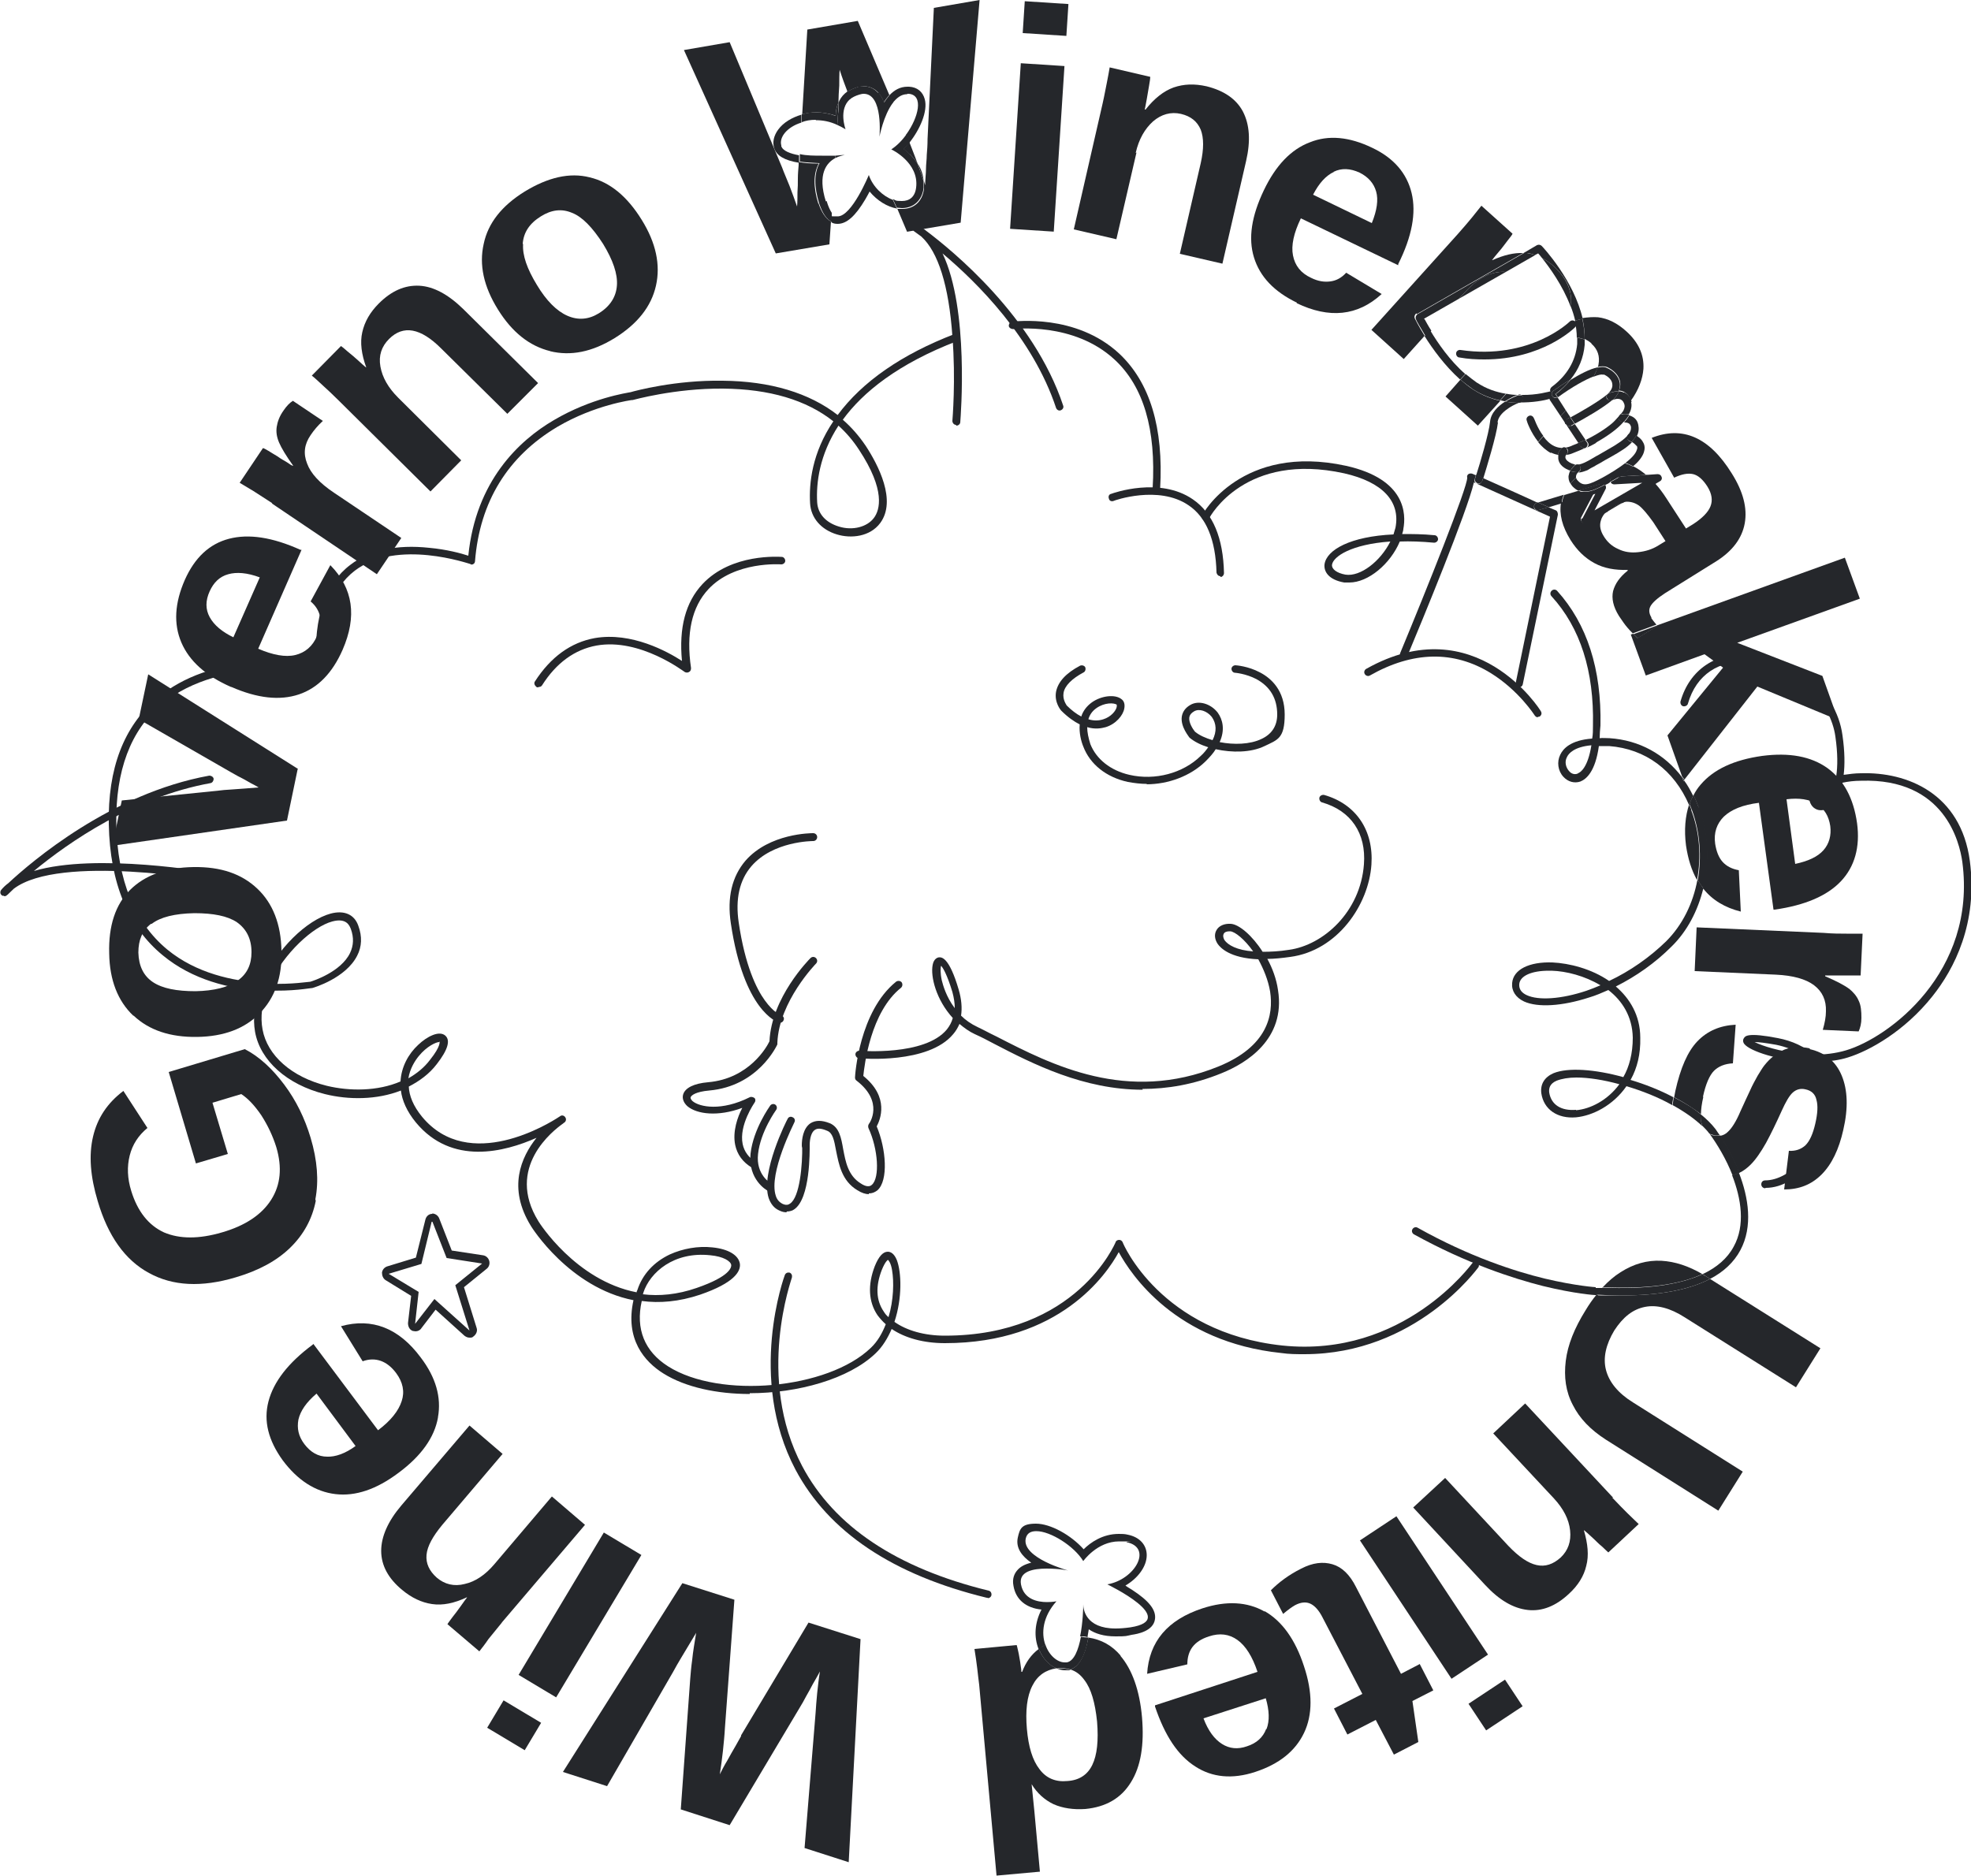 <?xml version="1.0" encoding="UTF-8"?>
<svg id="Layer_1" xmlns="http://www.w3.org/2000/svg" version="1.1" viewBox="0 0 500 476">
  <!-- Generator: Adobe Illustrator 29.0.0, SVG Export Plug-In . SVG Version: 2.1.0 Build 186)  -->
  <defs>
    <style>
      .st0 {
        fill: #25272b;
      }
    </style>
  </defs>
  <path class="st0" d="M109.7,310l3.6,9.2,9,1.4-6.8,5.5,3.6,11.5-8.9-8-4.9,6.3.9-8.1-7.6-4.6,8.3-2.5,2.6-10.7ZM109.7,308s0,0-.1,0c-.8,0-1.5.6-1.7,1.5l-2.4,9.6-7.2,2.2c-.7.2-1.3.8-1.4,1.6,0,.8.3,1.5.9,1.9l6.5,4-.8,6.9c0,.9.4,1.7,1.2,2,.2,0,.5.1.7.1.6,0,1.2-.3,1.5-.8l3.6-4.7,7.3,6.6c.4.3.8.5,1.3.5s.7,0,1-.3c.7-.5,1.1-1.4.8-2.2l-3.2-10.3,5.8-4.7c.6-.5.8-1.3.6-2-.2-.7-.8-1.3-1.6-1.4l-7.9-1.2-3.2-8.2c-.3-.7-1-1.2-1.8-1.2"/>
  <path class="st0" d="M291,198.9c-1.6,0-3.3-.2-4.9-.5-5.5-1.2-9.6-4.5-11.3-9-.5-1.2-1.1-3.4-.9-5.6-1.4-.7-3-1.8-4.7-3.5-.1-.1-1.8-2.1-1.3-4.8.5-2.5,2.5-4.7,6.1-6.6.5-.2,1.1,0,1.3.4.2.5,0,1.1-.4,1.3-3,1.6-4.8,3.4-5.1,5.2-.3,1.8.8,3.1.8,3.2,1.2,1.2,2.5,2.2,3.7,2.8.4-1.3,1.3-2.6,2.7-3.6,2.4-1.7,5.9-2.1,7.5-.8.7.5.9,1.4.7,2.4-.3,1.7-2.1,3.9-4.7,4.7-1.1.3-2.7.6-4.7,0,0,1.3.3,2.7.8,4.3,1.5,3.8,5.1,6.7,9.9,7.8,6.5,1.5,13.6-.4,18.1-4.8.8-.7,1.4-1.5,1.9-2.2-1.9-.6-3.5-1.4-4.7-2.4,0,0,0,0-.1-.1,0-.1-2.3-2.7-1.9-5.3.2-1.2.9-2.2,2.1-2.9,2.1-1.3,5.2-.4,7,1.9,1.3,1.8,1.9,4.4.5,7.5,3.6.7,7.7.6,10.6-.8,2.6-1.2,4-3.3,4-6.2,0-4.1-1.8-7.1-5.3-9-2.7-1.4-5.4-1.6-5.4-1.6-.5,0-.9-.5-.9-1,0-.5.5-.9,1-.9.1,0,3.2.2,6.2,1.8,2.9,1.5,6.3,4.6,6.3,10.7s-1.8,6.4-5.1,8c-3.5,1.7-8.3,1.7-12.4.8-.6,1-1.5,2-2.6,3.1-3.8,3.7-9.4,5.8-15,5.8M303.2,185.7c1.1.9,2.7,1.6,4.4,2.1,1.1-2.2,1-4.2-.2-5.9-1.2-1.5-3.2-2.2-4.5-1.4-.7.4-1.1.9-1.2,1.5-.2,1.3.9,3,1.4,3.6M276.1,182.5c1.3.4,2.6.4,3.8,0,1.9-.6,3.2-2.1,3.4-3.2,0-.3,0-.5,0-.5-.7-.5-3.1-.6-5.2.9-1,.7-1.7,1.7-2,2.8"/>
  <path class="st0" d="M190.2,353.7c-8.3,0-16.3-1.7-21.9-5.2-4.8-3-9.8-8.7-7.6-18.6-16.3-3.2-25.9-18.6-26-18.8-6-9.7-2.5-17.5,1.4-22.4-8.1,3.6-21.5,7.1-30.6-3.9-2.3-2.8-3.5-5.6-3.8-8.1-6.1,2.4-13.3,2.4-19.3.9-9.6-2.4-16.4-8.5-17.7-15.8-.6-3.4-.1-7,1.1-10.4-7.5-.6-16.9-2.7-24.5-9-8.8-7.2-13.4-18.4-13.7-33.2-.3-14.2,3.8-24.9,12.2-32,13.9-11.8,35.1-9.5,40.4-8.7-.6-11.9,2.3-20.4,8.7-25.2,4.8-3.7,11.7-5.2,20-4.3,4.4.4,8.1,1.4,9.9,2,1.9-18.9,12.8-29.2,21.7-34.4,9.5-5.6,18.5-6.9,19.5-7.1,1-.3,11.3-3.1,23.3-2.9,12.1.1,22,3.1,29.2,8.7,6.2-8.4,16.2-15.4,29.8-20.6.5-.2,1.1,0,1.2.6.2.5,0,1.1-.6,1.2-15.1,5.8-24,13-29.1,20,2.2,1.9,4.1,4.1,5.8,6.6,3.2,4.9,7.9,13.9,3.7,19.6-2.6,3.5-7.4,4-11,2.9-4-1.2-6.6-4.2-6.8-7.9-.3-5.1.5-12.8,5.9-20.8-6.8-5.4-16.2-8.2-28-8.3-12.3-.1-22.8,2.9-22.9,2.9,0,0-.1,0-.2,0,0,0-9.4,1.2-18.9,6.8-12.6,7.5-19.7,19-20.9,34.1,0,.3-.2.6-.4.7-.3.2-.6.2-.8,0-.2,0-18.5-6.5-29.3,1.7-6,4.6-8.7,12.9-7.9,24.8,0,.3,0,.6-.3.8-.2.2-.5.3-.8.2,0,0-6.3-1.2-14.4-.7-7.4.4-17.8,2.3-25.6,8.8-7.9,6.6-11.7,16.9-11.5,30.4.3,14.2,4.6,24.9,12.9,31.8,7.4,6.1,16.7,8,24.1,8.5,3.6-8.6,11.4-16,17.4-17.6,3.4-.9,6,.2,7,3.1,1,2.7.9,5.3-.3,7.6-2.9,5.7-11,8.1-11.4,8.2,0,0,0,0-.1,0-.4,0-5,.9-11.4.6-1.2,3.3-1.7,6.7-1.1,9.9,1.2,6.6,7.4,12.1,16.3,14.3,5.8,1.4,12.9,1.4,18.7-1.1.2-3.7,2-7,4.5-9.3,2.3-2.2,5.4-3.7,6.9-2.3,1.3,1.2.6,3.6-2.2,7.2-1.9,2.5-4.4,4.3-7.1,5.7.1,2.3,1.1,4.9,3.4,7.7,11.9,14.3,32.3,1.6,34.7,0,.2-.1.3-.2.3-.2.4-.3,1-.2,1.3.3.3.4.2,1-.2,1.3,0,0-.2.1-.4.3-2.4,1.7-14.7,11.1-6.2,24.8.1.2,9.4,15,24.9,18,0-.2.1-.4.2-.6,1.3-4,4.2-7.1,8.2-9,3.3-1.5,7.2-2.2,10.8-1.8,4.1.4,6.7,2,7,4.2.2,1.9-1.4,4.8-10.1,7.8-5.4,1.8-10.3,2.2-14.8,1.6-1.6,7.1.7,12.8,6.7,16.6,13.1,8.3,40.5,5.8,51.4-4.7,1.7-1.6,2.9-3.7,3.8-6-.8-.7-1.5-1.5-2.1-2.3-2.3-3.4-2.5-7.7-.7-12.4,1-2.5,2.1-3.7,3.3-3.7.7,0,1.6.4,2.3,2.1,1.2,3.1,1.4,9.7-.6,15.7,3.1,2.2,7.6,3.5,12.8,3.5h0c33.4,0,43.2-23.5,43.3-23.7.1-.4.5-.6.9-.6h0c.4,0,.7.2.9.6,0,.2,9.6,22.9,40.5,26.2,30.8,3.2,48-20.7,48.2-20.9.3-.4.9-.5,1.3-.2.4.3.5.9.2,1.3-.2.2-15.8,22-44.1,22-1.9,0-3.9,0-5.9-.3-26.8-2.8-38.1-19.9-41.2-25.6-3.1,5.7-15,23.1-44.1,23.1h0c-5.4,0-10.1-1.3-13.5-3.6-1,2.3-2.3,4.5-4.1,6.2-6.8,6.5-19.7,10.1-31.9,10.1M225.2,319.7s-.6.3-1.5,2.5c-1.6,4.1-1.5,7.7.5,10.6.3.5.7,1,1.2,1.4,1.3-4.3,1.4-9,.9-11.9-.3-1.9-.9-2.5-1-2.6M163.1,328.4c4.1.5,8.7.1,13.6-1.6,8.7-3,8.8-5.3,8.8-5.8-.1-1-2-2.2-5.3-2.5-9.2-1-15.3,4.3-17,9.5,0,.1,0,.2-.1.3M111.4,264.4c-.7,0-3.1,1-5.2,3.6-.9,1.1-2.2,3.1-2.6,5.6,2.1-1.2,4-2.7,5.5-4.7,2.8-3.5,2.4-4.6,2.4-4.6,0,0,0,0-.1,0M68.5,249.6c5.6.2,9.7-.5,10.2-.5.7-.2,7.8-2.5,10.1-7.3.9-1.9,1-3.9.2-6.1-.3-.7-1-2.9-4.7-1.9-4.9,1.3-12.2,8-15.9,15.8M212.7,108c-4.8,7.4-5.7,14.5-5.4,19.5.2,2.9,2.2,5.1,5.5,6.1,3.5,1.1,7.2.1,8.9-2.2,1.5-2,3-7-3.8-17.3-1.5-2.3-3.2-4.3-5.2-6.1"/>
  <path class="st0" d="M293.3,124.9s0,0,0,0c-.5,0-.9-.5-.9-1,.9-14.9-2.3-25.9-9.7-32.7-10.4-9.6-25.5-7.7-25.7-7.7-.5,0-1-.3-1.1-.8,0-.5.3-1,.8-1.1.7,0,16.2-2.1,27.2,8.1,7.8,7.3,11.3,18.8,10.4,34.3,0,.5-.5.9-1,.9"/>
  <path class="st0" d="M242.5,107.8s0,0,0,0c-.5,0-.9-.5-.9-1,0-.1.9-10.4,0-21.5-.9-12.8-3.6-21.4-7.9-25.3-1.1-.8-1.8-1.3-1.8-1.3-.4-.3-.6-.9-.3-1.3.3-.4.8-.6,1.3-.3.7.4,1.4.9,2.1,1.5,6.5,4.9,27.2,21.7,34.7,44.3.2.5-.1,1-.6,1.2-.5.2-1-.1-1.2-.6-5.9-17.8-20.1-31.9-28.8-39.2,6.8,14.2,4.6,41.4,4.5,42.8,0,.5-.5.9-1,.9"/>
  <path class="st0" d="M309.6,146.2c-.5,0-.9-.4-1-.9-.2-8.3-2.6-14.1-7.1-17.1-7.6-5.2-18.9-1.2-19-1.1-.5.2-1.1,0-1.2-.6-.2-.5,0-1.1.6-1.2.5-.2,12.3-4.4,20.7,1.4,5.1,3.5,7.7,9.8,7.9,18.7,0,.5-.4,1-.9,1h0Z"/>
  <path class="st0" d="M342.1,147.8c-.4,0-.7,0-1.1,0-4-.7-5.2-2.8-5-4.6.5-3.7,6.6-7.1,17.5-7.6.2-.6.3-1.1.5-1.7,1.3-6.7-3.3-11.6-13-13.8-25-5.5-34,10.8-34.3,11.5-.2.5-.8.6-1.3.4-.5-.2-.6-.8-.4-1.3,0-.2,10-18.3,36.5-12.5,15.2,3.4,15.2,12.3,14.5,16,0,.4-.2.9-.3,1.3,2.5,0,5.2,0,8.2.3.5,0,.9.5.9,1,0,.5-.5.9-1,.9-3.2-.3-6.1-.4-8.7-.3-2.4,5.7-8,10.4-12.8,10.4M352.7,137.4c-9.9.7-14.5,3.8-14.8,5.9-.1,1.1,1.2,2.1,3.4,2.5,3.8.6,8.9-3.4,11.4-8.4"/>
  <path class="st0" d="M197.8,259.4c0,0-.2,0-.3,0-.4-.1-8.8-2.9-12.1-25.1-1-6.6.3-11.9,3.7-15.9,6.1-7,16.7-7,17.2-7,.5,0,1,.4,1,1,0,.5-.4,1-1,1h0c-.2,0-10.2,0-15.7,6.4-3,3.5-4.1,8.3-3.2,14.3,1.6,10.9,4.5,16.8,6.6,19.7,2.3,3.2,4.1,3.8,4.2,3.8.5.2.8.7.6,1.2-.1.4-.5.7-.9.7"/>
  <path class="st0" d="M289.9,276.5c-15,0-27.8-6.5-37.8-11.7-1.7-.9-3.2-1.7-4.8-2.4-1.5-.7-2.7-1.6-3.9-2.6-.4.9-.9,1.8-1.6,2.6-6.3,7.6-23.2,6.2-23.9,6.1-.5,0-.9-.5-.9-1,0-.5.5-.9,1-.9.2,0,16.6,1.4,22.2-5.4.7-.9,1.2-1.8,1.5-2.9-4.2-4.6-5.7-10.5-5.1-13.5.3-1.6,1.3-1.9,1.7-1.9.6,0,2.5,0,4.9,8.2.7,2.4.9,4.6.6,6.6,1.1,1.1,2.5,2.1,4.2,2.9,1.5.7,3.1,1.6,4.8,2.4,14,7.2,33.1,17,56.3,7.6,12.5-5.1,14-13.1,13.1-19-.5-3-1.7-5.8-3-8.2-7.2-.3-9.6-2.9-10.3-3.9-.8-1.2-.9-2.5-.3-3.5.6-1.1,2-1.7,3.6-1.6,2.1.1,5.5,3,8.1,7.1,1.9,0,4.2-.1,6.7-.5,8.7-1.2,18.1-9.6,19-21.7.6-7.9-3.3-13.6-10.6-15.7-.5-.1-.8-.7-.7-1.2.1-.5.7-.8,1.2-.7,8.1,2.3,12.6,9,12,17.7-.7,10.2-8.6,21.8-20.6,23.4-2.2.3-4.1.5-5.8.5,1.3,2.4,2.3,5.1,2.7,7.9,2,12.5-8.1,18.6-14.3,21.1-7.1,2.9-13.8,4-20.1,4M238.7,245.1c-.1.5-.2,1.7.2,3.6.3,1.2,1.1,4.2,3.3,7.1,0-1.3-.2-2.6-.6-4.1-1.4-4.6-2.4-6.1-2.8-6.6M311.9,236.3c-.7,0-1.3.2-1.5.7-.2.4-.1.9.2,1.5.9,1.3,3.2,2.6,7.3,2.9-2.2-3.1-4.6-5-5.8-5.1,0,0-.2,0-.2,0"/>
  <path class="st0" d="M1,227.3c-.2,0-.5,0-.6-.2-.4-.3-.4-.9-.1-1.3.5-.6,1.1-1.2,1.8-1.7,5.9-5.5,26.1-22.8,51-27.3.5,0,1,.3,1.1.8,0,.5-.3,1-.8,1.1-19.4,3.5-36,15-44.8,22.3,15.8-4.7,44.4.3,45.9.6.5,0,.9.6.8,1.1,0,.5-.6.9-1.1.8-.4,0-39-6.9-50.7,2-1.1,1-1.6,1.6-1.7,1.6-.2.2-.4.3-.7.3"/>
  <path class="st0" d="M191.3,296.4c-.2,0-.3,0-.5-.1-2.4-1.4-3.8-3.4-4.3-5.8-.7-3.4.6-7.1,1.8-9.4-6.2,2.3-11.5,1.6-13.9-.4-1-.9-1.4-2-1.1-3,.5-1.7,2.8-2.8,6.3-3.1,10.5-.9,15-9.1,15.6-10.4.5-11.1,10-20.7,10.4-21.1.4-.4,1-.4,1.4,0,.4.4.4,1,0,1.4,0,0-9.4,9.6-9.8,20.1,0,.1,0,.2,0,.4-.2.4-4.9,10.6-17.3,11.7-3.4.3-4.5,1.2-4.7,1.7-.1.4.3.8.5,1,1.8,1.5,7.3,2.6,14.5-1,.4-.2.9,0,1.2.2.3.3.3.8,0,1.2,0,0-4,5.7-3,10.5.4,1.9,1.5,3.4,3.4,4.6.5.3.6.9.3,1.3-.2.3-.5.5-.8.5"/>
  <path class="st0" d="M195.2,302.2c-.2,0-.3,0-.5-.1-.2-.1-5-2.8-4.3-9.4.7-6.2,4.8-11.9,5-12.2.3-.4.9-.5,1.3-.2.4.3.5.9.2,1.3,0,0-4,5.5-4.6,11.2-.6,5.3,3.2,7.4,3.3,7.5.5.3.6.8.4,1.3-.2.3-.5.5-.8.5"/>
  <path class="st0" d="M199.6,307.6c-.6,0-1.2-.1-2-.5-1.3-.6-2.1-1.7-2.6-3.1-2.1-6.5,4.5-19.6,4.8-20.1.2-.5.8-.7,1.3-.4.5.2.7.8.4,1.3,0,.1-6.6,12.9-4.7,18.6.3,1,.9,1.6,1.6,2,1,.5,1.6.3,2,0,2.5-1.6,3.2-9.9,3.1-14.8,0-.5.4-1,.9-1,.5,0,1,.4,1,.9,0,1.4.2,13.7-4,16.4-.4.3-1.1.5-1.9.5"/>
  <path class="st0" d="M220.4,303c-.8,0-1.8-.3-2.9-1-4-2.4-4.7-6.6-5.4-10-.5-2.8-.9-4.6-2.3-5.1-1.4-.6-2.4-.7-3.1-.2-.8.5-1.3,2-1.3,3.9s-.4,1-1,1-1-.4-1-1c0-1.5.3-4.3,2.2-5.6,1.3-.8,2.9-.8,4.9,0,2.4,1,2.9,3.7,3.4,6.6.6,3.1,1.2,6.7,4.5,8.7,1.2.8,2.2.9,2.8.3,2-1.8,1.6-9-.9-14.4-.1-.3-.1-.7.1-1,.2-.2,3.9-5.6-3.1-11-.3-.2-.4-.5-.4-.8,0-.7,1.1-16.8,10.4-24.3.4-.3,1-.3,1.4.1.3.4.3,1-.1,1.4-7.8,6.2-9.3,19.7-9.6,22.4,6.7,5.4,4.3,11.1,3.4,12.8,2.4,5.7,3,13.7.2,16.2-.5.4-1.2.8-2.2.8"/>
  <path class="st0" d="M136.5,174.4c-.2,0-.4,0-.5-.2-.4-.3-.6-.9-.3-1.3,4-6.2,9.1-9.9,15.2-11,9.3-1.6,18.4,3.4,22.1,5.8-.8-8.4.9-14.9,5.2-19.5,7.4-7.9,19.6-6.9,20.1-6.9.5,0,.9.5.9,1,0,.5-.5.9-1,.9-.1,0-11.8-.9-18.5,6.3-4.2,4.5-5.7,11.2-4.4,20,0,.4-.1.8-.5,1-.3.2-.8.2-1.1,0-.1,0-11.3-8.7-22.4-6.7-5.5,1-10.2,4.4-13.8,10.1-.2.3-.5.4-.8.4"/>
  <path class="st0" d="M250.5,405.4c0,0-.2,0-.2,0-23.8-5.8-40.1-16.7-48.5-32.5-12.3-23.3-2.8-49.2-2.7-49.4.2-.5.7-.7,1.2-.6.5.2.7.7.6,1.2,0,.3-9.3,25.4,2.6,47.9,8.1,15.3,24,25.9,47.3,31.6.5.1.8.6.7,1.2-.1.4-.5.7-.9.7"/>
  <path class="st0" d="M265.2,417.4c-1.1-3-.7-7.2,2.8-11.1,0,0-1,.2-2.4.2-2.4,0-5.9-.7-6.6-4.5-.6-3.3,3.1-4,6.5-4s5.5.5,5.5.5c0,0-11.8-3.2-10.8-8.1.3-1.4,1.3-1.9,2.7-1.9,3.6,0,9.6,3.8,11.9,7.6,0,0,3.5-5,9.1-5s1.3,0,1.9.2c6.7,1.4,2.1,9.5-4.9,10.7,0,0,18.5,8.9,5.9,10.9-1.4.2-2.7.3-3.8.3-7.7,0-8.2-5-8.2-6.1,0,.9-.1,4.7-.8,8.1.7,0,1.3,0,1.9.2,0,0,0-.1,0-.2.1-.6.2-1.2.3-1.8,1.6,1.1,3.8,1.8,6.8,1.8s2.6-.1,4.1-.4c1.4-.2,5.5-.9,5.9-4,.3-2.3-1.5-4.6-5.8-7.4-.6-.4-1.2-.7-1.7-1.1,3.1-1.8,5.4-4.8,5.4-7.7,0-2.6-1.8-4.6-4.8-5.2-.8-.2-1.5-.2-2.3-.2-4.1,0-7.2,2.2-8.9,3.9-3.2-3.6-8.4-6.5-12.1-6.5s-4.1,1.3-4.6,3.5c-.6,2.7,1.1,4.8,3.4,6.4-1.6.4-2.8,1-3.6,2-.6.7-1.3,2-.9,3.9.6,3.5,3.2,5.6,7.1,6-1.7,3.3-2,6.9-.7,10.1.2-.1.3-.2.5-.4.4-.3.8-.5,1.2-.7"/>
  <path class="st0" d="M275,407.2c0-.1,0-.2,0-.2,0,0,0,0,0,.2"/>
  <path class="st0" d="M439.4,298.2c2.3,5.9,3.4,12.7.4,18.1-1.6,3-4.3,5.3-7.9,7,.3.2.6.3.8.5l1.1.7c3.5-1.8,6.1-4.3,7.7-7.3,3.2-6,2.1-13.3-.4-19.7-.5.3-1,.5-1.6.7,0,0-.1,0-.2,0"/>
  <path class="st0" d="M427.3,197.9l-.2.3-.4-1c-4.4-5.8-10.8-9.4-18.4-9.9-.9,0-1.8-.1-2.5,0,0-1,.1-2.1.2-3.2.3-14.3-3.4-25.8-11-34.2-.4-.4-1-.4-1.4,0-.4.4-.4,1,0,1.4,7.3,8,10.8,19,10.5,32.8,0,1.2,0,2.3-.2,3.3-5.5.4-7.4,2.6-8.1,4.1-.9,1.8-.6,4.1.8,5.6,1.2,1.3,2.8,1.7,4.3,1.2,1.5-.6,3.8-2.5,4.7-9,.8,0,1.7,0,2.6,0,9.2.7,16.5,6.1,20.3,15,.3-.8.6-1.6,1-2.4-.7-1.4-1.4-2.7-2.3-3.9M400.2,196.3c-1.1.4-1.9-.3-2.2-.7-.7-.8-1.2-2.2-.5-3.5.4-.9,1.8-2.6,6.2-3-.9,5.7-2.8,6.9-3.4,7.1"/>
  <path class="st0" d="M413.7,273.9c1.6-2.9,2.5-6.4,2.4-10.6,0-5.7-2.7-10-6.2-13,5.2-2.6,10-6,14.1-10.1,4-3.9,6.7-9.1,8.1-14.8-.5-.7-1-1.4-1.5-2.2-1.1,6-3.8,11.5-7.9,15.6-4.2,4.1-9.2,7.6-14.5,10.1-4.5-3.1-10.1-4.5-14.4-4.7-5.9-.2-9.9,1.8-10.2,5.2-.2,2,.9,3.7,3,4.7,3.5,1.6,9.7,1.2,16.5-1,1.7-.5,3.3-1.2,4.9-1.9,3.5,2.7,6.1,6.7,6.2,12.1,0,4-.9,7.4-2.4,10-7.2-2-14-2.5-17.7-1-2.3,1-3.4,2.8-3.1,5.1.6,4.1,4.1,6.5,8.8,6.1,4.2-.4,9.4-3,12.8-7.9,4,1.2,8.1,2.8,11.6,4.8,0-.7.2-1.3.3-2-3.4-1.8-7.2-3.3-10.9-4.4M402.4,251.4c-6.3,2.1-12.1,2.5-15.1,1.1-1.3-.6-2-1.5-1.9-2.8.2-2.1,3.1-3.4,7.5-3.4s.5,0,.7,0c3.7.1,8.4,1.3,12.4,3.7-1.2.5-2.4,1-3.6,1.4M399.8,281.6c-3.8.3-6.3-1.3-6.8-4.4-.1-.9,0-2.2,1.9-3,1.3-.5,3-.8,5-.8,3.1,0,6.9.6,10.9,1.7-3,4.1-7.4,6.3-11,6.6"/>
  <path class="st0" d="M404.8,326.6s-5-.3-13-2.2c-7.4-1.8-19-5.5-32.2-12.9-.5-.3-1.1,0-1.3.4-.3.5,0,1.1.4,1.3,13.4,7.4,25.2,11.2,32.7,13.1,8.2,2,13.1,2.3,13.3,2.3,0,0,.2,0,.3,0,.5-.6,1.1-1.3,1.6-1.8-.6,0-1.2,0-1.8,0"/>
  <path class="st0" d="M436.3,288.1c-.4-.6-.8-1.1-1.1-1.6-1-1.3-2.3-2.6-3.8-3.8,0,1,0,1.8.3,2.5,0,.1,0,.3.1.4.7.7,1.3,1.3,1.8,2,0,0,0,0,0,0,.3.2.7.3,1.1.4.5.1,1,.1,1.5,0"/>
  <path class="st0" d="M268.3,423.3c0,0-.2,0-.3,0,.7.3,1.4.5,2.2.5s.5,0,.8,0c.2,0,.4,0,.6-.1-1-.3-2-.4-3.2-.3"/>
  <path class="st0" d="M212,29.4c0-1.1.2-2.3.7-3.4,0,0,0,0,0,0,0-1.3.1-2.8.2-4.3,0-1.5,0-2.9.1-4,.6,1.9,1.3,3.8,2,5.6.7-.5,1.6-.9,2.6-1.2.5-.1,1.1-.2,1.6-.2,1.4,0,2.7.6,3.6,1.6.6.7,1.1,1.5,1.4,2.5.4-.7.9-1.3,1.4-1.9l-8-18.8-12.8,2.2-1.3,21.5c1.1-.3,2.3-.5,3.6-.5s3.4.3,5,.9"/>
  <path class="st0" d="M236.9,2l-1.6,33.3c0,1.5-.1,2.9-.2,4,0,1.2-.2,2.4-.2,3.6,0,1.2-.2,2.5-.2,4.1-.1-.4-.2-.7-.3-1,0,.6,0,1.3,0,1.9-.4,3.2-2.5,5.1-5.5,5.1s-.9,0-1.3-.1l2.5,5.9,13.6-2.3L248.5,0l-11.6,2Z"/>
  <path class="st0" d="M230.8,39.1c.8.8,1.5,1.6,2,2.5-.1-.4-.3-.7-.4-1.1-.7-1.9-1.3-3.3-1.7-4.4-.5.6-1,1.1-1.5,1.7.5.4,1,.8,1.5,1.3"/>
  <path class="st0" d="M207.6,51.7c-1.3-4.2-1.3-7.6.1-10.2-2,0-3.6-.1-5.1-.4v.8c-.1,1.1-.2,2.3-.2,3.4,0,1.2,0,2.3-.1,3.5,0,1.2,0,2.4-.1,3.6-.6-1.7-1.2-3.4-1.9-5.2-.7-1.8-1.4-3.3-1.9-4.7l-13.3-31.8-11.6,2,23.3,51.6,13.6-2.3.4-5.8c-1.3-.7-2.4-2.3-3.2-4.7"/>
  <rect class="st0" x="260.9" y="-.8" width="8.1" height="11.1" transform="translate(243.4 268.8) rotate(-86.3)"/>
  <rect class="st0" x="241.8" y="31.8" width="42.1" height="11.1" transform="translate(208.9 297.3) rotate(-86.3)"/>
  <path class="st0" d="M288.1,38.8c.8-3.5,2.3-6.1,4.4-8,2.1-1.8,4.5-2.5,7.1-1.9,2.5.6,4.1,1.9,5,4,.8,2.1.8,4.9,0,8.5l-5.3,23,10.8,2.5,6-26c1.2-5.2.9-9.3-.8-12.6-1.7-3.2-4.8-5.3-9.2-6.4-3.1-.7-5.8-.6-8.4.3-2.5.9-4.9,2.8-7.1,5.6h-.2c.1-.6.3-1.4.5-2.6.2-1.2.4-2.4.6-3.5.2-1.1.3-1.9.3-2.2l-10.3-2.4c-.2,1.1-.4,2.4-.7,3.8-.3,1.4-.6,3.2-1.1,5.4l-7.3,31.9,10.8,2.5,5.1-22Z"/>
  <path class="st0" d="M328.9,76.9c8.3,4,15.5,3.3,21.6-2.3l-9-5.4c-1.2,1.3-2.5,2-4,2.2-1.5.2-3.1,0-4.9-.9-2.6-1.2-4.1-3.1-4.6-5.7-.5-2.5.2-5.7,2-9.4l24.7,11.9v-.3c3.5-7,4.6-13,3.4-18-1.2-5-4.5-8.9-10-11.5-5.8-2.8-11.1-3.3-15.8-1.4-4.8,1.8-8.7,5.9-11.7,12.2-3.1,6.5-4,12.1-2.5,17,1.5,4.9,5.1,8.7,10.9,11.5M338.3,43.6c2-1,4.2-.9,6.6.2,2.2,1.1,3.6,2.7,4.2,4.8s.2,4.8-1.1,8l-14.9-7.2c1.5-2.9,3.2-4.8,5.3-5.8"/>
  <path class="st0" d="M403.7,87.2c1.6,1.4,2.2,3.2,1.8,5.3,0,.2-.1.4-.2.6.9-.2,1.7-.2,2.3,0,1.8.8,3.1,2.2,3.4,3.8.1.8,0,1.5-.3,2.2.4,0,.8.1,1.2.3.6.3,1.4.9,1.8,2.3,2-2.8,3-5.5,3.2-8.1.2-3.5-1.2-6.7-4.3-9.5-2.3-2.1-4.7-3.3-7.2-3.6-1.2-.1-2.6,0-4,.2.4,1.7.6,3.5.6,5.3.6.3,1.1.6,1.7,1.1"/>
  <path class="st0" d="M359.4,79.7l27-15.5c-2.3-.1-4.9.5-7.8,1.8h-.1c.4-.5.9-1.2,1.7-2.1.8-.9,1.5-1.9,2.2-2.8.7-.9,1.2-1.5,1.3-1.8l-7.9-7.1c-.7.9-1.5,1.9-2.4,3-.9,1.1-2.1,2.5-3.6,4.2l-21.9,24.3,8.2,7.4,5.3-5.9c-1.5-2.4-2.4-4.2-2.5-4.4-.2-.5,0-1,.4-1.3"/>
  <path class="st0" d="M370.5,96.3l-3.8,4.3,8.2,7.4,5.7-6.3c-2.3-.5-4.6-1.4-6.8-2.8-1.1-.7-2.2-1.6-3.2-2.5"/>
  <path class="st0" d="M419,156.8c-.7-1.1-.8-2.1-.3-3,.5-.9,1.7-2,3.7-3.3l13-8.1c4.1-2.6,6.5-5.8,7.2-9.6.7-3.9-.4-8.1-3.3-12.7-5.7-9.2-12.5-12.1-20.3-9l5.7,10.1c1.9-.9,3.5-1.2,4.8-.9,1.3.3,2.5,1.4,3.6,3.1,1.2,1.9,1.4,3.6.8,5.1-.6,1.5-2.1,3-4.4,4.5l-1.8,1.1-5-7.7c-.9-1.4-1.8-2.6-2.8-3.7l-8.4,4.8c.4-.1.8-.2,1.2-.2,1.1,0,2.1.3,3.1,1,.9.7,2.1,2.1,3.6,4.2l3.1,4.8-1.8,1.1c-1.6,1-3.3,1.5-5.1,1.7-1.8.2-3.5,0-5.1-.8-1.6-.7-2.8-1.8-3.7-3.3-.8-1.3-1.1-2.6-.7-3.9.2-.8.7-1.6,1.5-2.4l-5.1,2.9c-.1,0-.3.1-.5.1-.2,0-.5,0-.7-.3-.3-.3-.4-.8-.2-1.1l3.3-6.3-8.4,2.5c-.5,3,.3,6.1,2.4,9.5,1.7,2.7,3.7,4.6,6.1,5.9,2.4,1.3,5.2,1.8,8.4,1.7v.2c-2,1.6-3.2,3.3-3.7,5.2-.4,1.8,0,3.9,1.5,6.3.8,1.2,1.5,2.2,2.1,2.9.4.5.9,1,1.4,1.5l6-2.2c-.5-.6-1-1.2-1.4-1.8"/>
  <path class="st0" d="M417.6,120.5c-1.1-.9-2.1-1.6-3.3-2.2-1.1,1-2.3,1.8-3.5,2.6l6.8-.4Z"/>
  <path class="st0" d="M445.8,174.2l20.5,8.5-4-11.2-21.6-8.4,31.1-11.2-3.8-10.4-47.7,17.2s0,0,.1.1l-5,3.1c-.4-.4-.7-.7-1.1-1.1l-.6.2,3.8,10.4,14.9-5.4,4.7,3.4-14.1,17.2,3.7,10.4c.2.2.4.5.6.8l18.5-23.6Z"/>
  <path class="st0" d="M427.3,197.9c-.2-.3-.4-.5-.6-.8l.4,1,.2-.3Z"/>
  <path class="st0" d="M415.5,161.9l5-3.1s0,0-.1-.1l-6,2.2c.3.3.7.7,1.1,1.1"/>
  <path class="st0" d="M432.1,225.5c2.3,2.9,5.5,4.8,9.5,5.8l-.5-10.5c-1.7-.3-3.1-1-4.1-2.1-1-1.1-1.6-2.7-1.9-4.6-.4-2.8.4-5.1,2.2-6.9,1.9-1.8,4.8-3,8.9-3.5l3.7,27.1h.3c7.7-1.1,13.3-3.5,16.8-7.2,3.5-3.7,4.9-8.7,4.1-14.7-.9-6.4-3.4-11-7.5-14-4.2-3-9.7-4-16.6-3.1-7.1,1-12.3,3.4-15.6,7.3-.7.8-1.3,1.7-1.8,2.7.5,1,.9,2,1.3,3.1,2.5,6.7,2.7,14,1.1,20.6M460.8,204c2,1.2,3.1,3,3.5,5.6.3,2.4-.3,4.5-1.7,6.1-1.5,1.7-3.9,2.8-7.2,3.5l-2.2-16.4c3.2-.4,5.8,0,7.7,1.2"/>
  <path class="st0" d="M429.1,205.5c-.2-.5-.4-.9-.6-1.4-1,3-1.3,6.5-.8,10.4.5,3.4,1.4,6.3,2.8,8.8,1.1-5.8.7-12.1-1.5-17.8"/>
  <path class="st0" d="M430.9,204.8c-.4-1.1-.8-2.1-1.3-3.1-.4.8-.8,1.5-1,2.4.2.4.4.9.6,1.4,2.1,5.7,2.5,12,1.5,17.8.4.8.9,1.5,1.5,2.2,1.6-6.7,1.3-14-1.1-20.6"/>
  <path class="st0" d="M469.1,250.9c-1.2-.9-3.3-2-6.1-3.2v-.2c.4,0,1,0,1.9,0,.9,0,1.8,0,2.8,0,1,0,1.9,0,2.7,0,.8,0,1.3,0,1.6,0l.5-10.6c-1.2,0-2.6,0-4.1,0-1.5,0-3.5,0-5.8-.2l-32.2-1.4-.5,11.1,20.6.9c4.3.2,7.6,1.1,9.7,2.7,2.1,1.6,3.1,3.8,3,6.6,0,1.4-.3,3-.8,4.7l9.1.4c.4-.9.7-2,.7-3.4,0-1.7-.1-3.2-.7-4.4-.5-1.2-1.4-2.2-2.5-3.1"/>
  <path class="st0" d="M459.1,266c-2.4-.5-4.5-.4-6.4.3-1.9.8-3.6,2.1-5.1,4-.5.6-1,1.5-1.7,2.6-.6,1.1-1.3,2.3-2,3.9-.7,1.5-1.5,3.2-2.4,5.2-1.1,2.6-2.2,4.3-3.2,5.2-.6.6-1.3.9-2,1,1.7,2.6,3.5,5.8,4.9,9.4,1.1-.5,2.1-1.3,2.9-2.1,1.3-1.3,2.6-3.2,3.9-5.5,1.3-2.4,2.6-5.1,4-8.2,1-2.2,1.9-3.8,2.8-4.6.9-.8,2-1.1,3.2-.8,1.5.3,2.5,1.2,2.8,2.7.4,1.4.3,3.4-.3,6-.6,2.6-1.4,4.4-2.5,5.5-1.1,1-2.5,1.5-4.2,1.4l-1.2,9.8c3.8,0,6.9-1.2,9.5-3.8,2.6-2.6,4.4-6.4,5.5-11.3,1.3-5.6,1.1-10.2-.4-13.8-1.5-3.6-4.2-5.8-8.1-6.7"/>
  <path class="st0" d="M432,278.3c.7-3.3,1.7-5.5,2.8-6.6,1.1-1.1,2.7-1.8,4.8-1.9l.7-9.8c-4,.2-7.2,1.6-9.7,4.2-2.5,2.6-4.3,6.8-5.6,12.6-.1.6-.2,1.1-.3,1.6,2.5,1.3,4.8,2.8,6.8,4.3,0-1.2.2-2.7.6-4.4"/>
  <path class="st0" d="M434.8,288.1c-.4,0-.8-.2-1.1-.4,1.9,2.6,4.2,6.4,5.8,10.5,0,0,.1,0,.2,0,.5-.2,1.1-.4,1.6-.7-1.4-3.6-3.2-6.8-4.9-9.4-.5,0-1,0-1.5,0"/>
  <path class="st0" d="M431.4,282.7c-1.9-1.6-4.3-3-6.8-4.3-.1.7-.2,1.3-.3,2,2.9,1.6,5.5,3.4,7.5,5.3,0-.1-.1-.3-.1-.4-.2-.7-.3-1.5-.3-2.5"/>
  <path class="st0" d="M431.9,323.3c-3.6-2.1-7-3.2-10.4-3.4-3.7-.2-7.1.8-10.4,2.9-1.6,1-3.1,2.3-4.5,3.8,11,.5,19.5-.6,25.4-3.4"/>
  <path class="st0" d="M405,328.5c-1,1.2-1.9,2.5-2.8,4-2.8,4.5-4.5,8.7-5,12.8-.5,4.1,0,7.8,1.8,11.2,1.7,3.4,4.5,6.3,8.4,8.8l28.5,18,6.2-9.9-27.9-17.6c-3.7-2.3-6-5.1-6.8-8.2-.8-3.1,0-6.5,2.1-10,2.2-3.4,4.7-5.4,7.8-6,3-.6,6.4.3,10,2.6l28.3,17.8,6.2-9.9-28-17.6c-5.4,2.8-12.8,4.2-22.5,4.2s-4.2,0-6.4-.2"/>
  <path class="st0" d="M431.9,323.3c-5.9,2.7-14.3,3.9-25.4,3.4-.5.6-1.1,1.2-1.6,1.8,2.2.1,4.4.2,6.4.2,9.6,0,17.1-1.4,22.5-4.2l-1.1-.7c-.3-.2-.6-.3-.8-.5"/>
  <path class="st0" d="M409.2,380l-22.3-23.9-8.1,7.6,15.4,16.5c2.4,2.6,3.8,5.3,4.1,8.1.3,2.8-.5,5.1-2.4,6.9-1.9,1.7-3.9,2.4-6.1,1.9-2.2-.5-4.5-2.1-7.1-4.8l-16.1-17.3-8.1,7.5,18.2,19.6c3.6,3.9,7.2,6,10.9,6.4,3.6.4,7.1-1,10.4-4.1,2.3-2.1,3.8-4.5,4.4-7.1.7-2.6.4-5.6-.6-9h.1c.4.3,1,.9,1.9,1.7.9.8,1.7,1.7,2.6,2.4.8.8,1.4,1.3,1.6,1.5l7.7-7.2c-.8-.8-1.8-1.7-2.8-2.7-1-1-2.3-2.3-3.9-4"/>
  <rect class="st0" x="373.9" y="428.2" width="11.1" height="8.1" transform="translate(-175.6 281.6) rotate(-33.5)"/>
  <rect class="st0" x="355.8" y="383.9" width="11.1" height="42.1" transform="translate(-163.6 267.1) rotate(-33.5)"/>
  <path class="st0" d="M360.2,422.2l-4.8,2.5-11.4-22c-1.6-3.2-3.6-5.1-6-5.8-2.4-.7-5-.4-7.9,1.1-3.2,1.6-5.7,3.5-7.7,5.5l3.1,6c1.3-1.1,2.3-1.8,3-2.2,1.5-.8,2.8-.9,3.9-.4,1.1.5,2.2,1.7,3.1,3.5l10.1,19.4-7.2,3.7,3.4,6.6,7.2-3.7,4.6,8.8,6.2-3.2-1.5-10.4,5.3-2.7-3.4-6.6Z"/>
  <path class="st0" d="M320.8,408.9c-4.4-2.5-9.7-2.8-15.8-.8-8.8,2.9-13.5,8.4-14,16.6l10.2-2.4c0-1.7.4-3.2,1.3-4.4.9-1.2,2.3-2.1,4.2-2.7,2.7-.9,5.1-.6,7.2.9,2.1,1.5,3.8,4.2,5.1,8.1l-26,8.5v.3c2.5,7.4,5.8,12.4,10.2,15.2,4.3,2.8,9.4,3.3,15.2,1.4,6.1-2,10.2-5.3,12.4-9.9,2.2-4.6,2.2-10.3,0-16.9-2.2-6.8-5.6-11.5-10-14M321.2,438.7c-.8,2.1-2.4,3.6-4.9,4.4-2.3.8-4.4.6-6.3-.6-1.9-1.2-3.5-3.3-4.7-6.5l15.8-5.1c.9,3.1,1,5.7.2,7.8"/>
  <path class="st0" d="M284.3,420.1c-2.2-2.6-4.9-4.1-8.2-4.6-.9,4.7-2.4,7.4-4.6,8.1,1.4.4,2.6,1.3,3.6,2.7,1.7,2.2,2.7,5.7,3.2,10.5.4,4.9,0,8.5-1.2,11-1.2,2.5-3.3,3.9-6.3,4.1-3,.3-5.4-.7-7.1-3-1.8-2.3-2.8-5.7-3.2-10.2-.4-4.6,0-8.3,1.4-11,1.3-2.6,3.4-4,6.1-4.4-1.7-.7-3.3-2.3-4.3-4.5,0-.1-.1-.3-.2-.4-1.9,1.4-3.3,3.4-4.2,5.8h-.2c0-.7-.2-1.5-.3-2.5-.2-1-.3-1.9-.5-2.7-.2-.8-.3-1.4-.4-1.6l-10.7,1c.3,1.7.5,3.4.7,4.9.2,1.5.3,2.9.5,4.2l4.4,48.4,11-1-1.4-15.3-.7-6.9h0c1.4,2.3,3.3,4,5.6,5.1,2.3,1,5,1.4,8,1.2,5.2-.5,9.1-2.7,11.6-6.8,2.5-4,3.4-9.5,2.8-16.5-.6-6.8-2.5-12.1-5.5-15.6"/>
  <path class="st0" d="M268,423.3c0,0,.2,0,.3,0,1.2-.1,2.2,0,3.2.3,2.2-.7,3.8-3.3,4.6-8.1-.6,0-1.3-.1-1.9-.2-.6,3.2-1.7,6.2-3.6,6.5-.2,0-.3,0-.5,0-1.9,0-4-1.8-4.9-4.5-.4.2-.8.5-1.2.7-.2.1-.3.2-.5.4,0,.1.1.3.2.4,1,2.2,2.5,3.8,4.3,4.5"/>
  <path class="st0" d="M188,440.5c-.3.5-.8,1.4-1.4,2.5-.7,1.2-1.4,2.4-2.1,3.7-.8,1.3-1.4,2.5-1.9,3.5.3-2,.6-4.1.8-6,.2-2,.4-3.9.5-5.8l2.4-32.5-13.2-4.2-30.3,47.9,11.2,3.6,16.7-28.9c.7-1.3,1.4-2.5,2-3.5.6-1,1.2-2,1.8-3,.6-1,1.3-2.2,2.1-3.5-.4,2.5-.8,4.7-1,6.8-.3,2.1-.4,3.7-.5,4.8l-2.4,33.2,12.4,4,17.7-29.7c.6-1,1.2-2,1.7-3,.6-1,1.1-2,1.7-3.1.6-1,1.2-2.1,1.8-3.2-.3,1.8-.5,3.6-.7,5.5-.2,1.9-.3,3.6-.4,5l-2.8,34.3,11.2,3.6,3-56.6-13.2-4.2-17.1,28.6Z"/>
  <rect class="st0" x="126.3" y="432.4" width="8.1" height="11.1" transform="translate(-312.3 324.7) rotate(-59.1)"/>
  <rect class="st0" x="126.1" y="404.4" width="42.1" height="11.1" transform="translate(-280.2 325.5) rotate(-59.1)"/>
  <path class="st0" d="M127.2,411.8l21.2-24.9-8.4-7.2-14.6,17.2c-2.3,2.7-4.8,4.4-7.5,5-2.7.7-5.1.1-7.1-1.6-1.9-1.7-2.8-3.6-2.6-5.8.2-2.2,1.6-4.7,4-7.6l15.3-18-8.4-7.2-17.3,20.3c-3.4,4-5.1,7.9-5.1,11.5,0,3.7,1.8,7,5.3,9.9,2.4,2,4.9,3.2,7.6,3.6,2.7.4,5.6-.2,8.8-1.7h.1c-.4.5-.9,1.2-1.6,2.2-.7,1-1.4,1.9-2.1,2.8-.7.9-1.1,1.5-1.3,1.8l8.1,6.9c.7-.9,1.5-1.9,2.3-3.1.9-1.1,2.1-2.6,3.5-4.3"/>
  <path class="st0" d="M111.1,359.6c.9-5-.5-10.1-4.4-15.2-5.5-7.4-12.3-10.1-20.2-7.9l5.5,8.9c1.6-.6,3.2-.6,4.6-.1,1.4.5,2.7,1.5,3.9,3.1,1.7,2.3,2.2,4.7,1.4,7.1-.8,2.5-2.8,5-6,7.4l-16.4-21.9-.2.2c-6.2,4.6-9.9,9.4-11.2,14.4-1.3,5,0,9.9,3.6,14.9,3.8,5.1,8.3,8,13.4,8.6,5.1.6,10.4-1.2,16-5.4,5.8-4.3,9.1-9,10-14M83,369.6c-2.3,0-4.2-1.1-5.8-3.2-1.5-2-1.9-4-1.5-6.2.5-2.2,2-4.4,4.6-6.6l9.9,13.3c-2.6,1.9-5.1,2.8-7.3,2.7"/>
  <path class="st0" d="M80,304.3c.9-4.7.5-9.9-1.2-15.6-1.5-5-3.7-9.5-6.7-13.5-3-4-6.3-7.1-10-9l-19.3,5.8,6.9,23.2,8.1-2.4-3.9-13,7.3-2.2c1.7,1.1,3.4,2.9,5.1,5.4,1.6,2.5,2.9,5.2,3.8,8.1,1.5,5.1,1.1,9.5-1.3,13.3-2.4,3.8-6.6,6.6-12.5,8.3-5.8,1.7-10.7,1.7-14.7,0-3.9-1.8-6.7-5.3-8.3-10.5-1-3.2-1.1-6.2-.4-9,.7-2.8,2.2-5.1,4.5-7l-6.1-9.4c-4.1,3.1-6.6,6.9-7.7,11.6-1.1,4.7-.7,10.1,1.2,16.4,2.6,8.8,6.9,14.9,13,18.2,6,3.3,13.3,3.7,22,1.1,5.8-1.7,10.4-4.2,13.8-7.5,3.4-3.3,5.6-7.3,6.5-11.9"/>
  <path class="st0" d="M33.9,257.7c3.9,3.7,9.3,5.5,16.1,5.4,6.8-.1,12.1-2.1,15.9-6,3.8-3.9,5.7-9.1,5.5-15.8-.1-6.8-2.2-12.1-6.1-15.8-4-3.8-9.3-5.6-16.2-5.5-7,.1-12.4,2.1-16.1,5.8-3.7,3.7-5.5,9.1-5.3,16.1.1,6.8,2.2,12.1,6.1,15.8M38.5,234.4c2.2-1.7,5.8-2.6,10.8-2.7,4.8,0,8.4.7,10.8,2.3,2.4,1.7,3.7,4.2,3.7,7.6,0,3.1-1.1,5.5-3.5,7.2-2.4,1.7-6,2.6-10.7,2.7-4.8,0-8.4-.7-10.8-2.3-2.4-1.6-3.6-4.1-3.7-7.5,0-3.2,1-5.6,3.2-7.3"/>
  <path class="st0" d="M75.6,195.1l-38-24-2.4,11.4,22.1,12.7c.8.5,1.8,1,3,1.7,1.2.6,2.3,1.2,3.3,1.8,1,.5,1.7.9,2,1.1-2.7.2-4.9.4-6.6.5-1.7.1-2.9.2-3.5.3l-24.6,2.5-2.4,11.5,44.3-6.4,2.7-13Z"/>
  <path class="st0" d="M58.7,174.3c6.6,2.9,12.3,3.5,17.1,1.9,4.8-1.6,8.5-5.4,11.1-11.3,3.7-8.5,2.7-15.6-3.1-21.5l-5,9.2c1.3,1.1,2.1,2.4,2.4,3.9.3,1.5,0,3.1-.8,4.9-1.1,2.6-3,4.2-5.5,4.8-2.5.6-5.7,0-9.4-1.6l11-25.1h-.3c-7.1-3.2-13.1-4.1-18.1-2.8-5,1.3-8.7,4.8-11.2,10.4-2.6,5.9-2.9,11.2-.9,15.9,2,4.7,6.2,8.5,12.6,11.3M53.2,150c1-2.2,2.5-3.7,4.7-4.3,2.1-.6,4.8-.4,8,.8l-6.7,15.2c-2.9-1.4-4.9-3.1-6-5.1-1.1-2-1.1-4.2,0-6.6"/>
  <path class="st0" d="M68.9,127.7l26.7,18,6.2-9.2-17.1-11.5c-3.6-2.4-5.9-4.9-6.8-7.4-1-2.5-.7-4.9.9-7.2.8-1.2,1.8-2.4,3.1-3.6l-7.6-5.1c-.8.5-1.6,1.3-2.4,2.5-1,1.4-1.5,2.8-1.7,4.1-.2,1.3,0,2.6.6,4,.6,1.4,1.8,3.4,3.6,5.9h0c-.3,0-.9-.4-1.6-.9-.8-.5-1.6-.9-2.4-1.5-.9-.5-1.6-1-2.3-1.4-.7-.4-1.2-.7-1.4-.7l-5.9,8.8c1,.6,2.2,1.3,3.5,2.1,1.3.8,2.9,1.9,4.8,3.1"/>
  <path class="st0" d="M86,101.7l23.2,23,7.8-7.9-16-15.9c-2.5-2.5-4-5.1-4.5-7.9-.5-2.8.3-5.1,2.2-7,1.8-1.8,3.8-2.5,6-2.1,2.2.4,4.6,1.9,7.2,4.5l16.8,16.6,7.8-7.8-19-18.8c-3.8-3.7-7.5-5.7-11.1-5.9-3.7-.2-7.1,1.3-10.3,4.5-2.2,2.2-3.6,4.6-4.2,7.3-.6,2.6-.2,5.6,1,8.9h-.1c-.4-.3-1-.9-1.9-1.7-.9-.8-1.8-1.6-2.7-2.3-.9-.8-1.4-1.2-1.7-1.4l-7.4,7.5c.9.7,1.8,1.6,2.9,2.6,1.1,1,2.4,2.2,4,3.8"/>
  <path class="st0" d="M139.5,89.1c5.3,1.3,10.7.2,16.4-3.3,5.8-3.6,9.3-8,10.5-13.3,1.2-5.3,0-10.9-3.6-16.7-3.7-6-8.1-9.6-13.2-10.8-5.1-1.3-10.6,0-16.5,3.6-5.8,3.6-9.3,8-10.4,13.3-1.2,5.3,0,10.8,3.6,16.6,3.6,5.8,8,9.3,13.3,10.6M132.6,61.9c.2-2.9,1.7-5.2,4.6-7,2.7-1.7,5.3-2,7.9-.9,2.6,1,5.2,3.7,7.9,7.9,2.5,4.1,3.7,7.6,3.5,10.5-.2,2.9-1.7,5.3-4.6,7.1-2.6,1.6-5.3,1.8-8,.6-2.7-1.2-5.3-3.8-7.7-7.8-2.5-4.1-3.7-7.5-3.5-10.4"/>
  <path class="st0" d="M232.8,41.5c.5,1.4,1,2.9,1.5,4.4-.1-1.5-.6-3-1.5-4.4"/>
  <path class="st0" d="M220.4,44.4s-4.3,10.5-7.9,10.5-1.1-.2-1.6-.8v2.3c.4.3,1,.4,1.6.4,2.3,0,4.5-2,7-6.2.4-.7.8-1.4,1.1-2,1.9,2.3,4.5,3.9,6.9,4.3l-1-2.2c-2.5-.9-5.1-3.3-6.1-6.3"/>
  <path class="st0" d="M198.2,36.9c-.6-2.1,1.5-4.7,5.1-5.8v-2c-2.4.7-4.6,2-5.9,3.8-1.1,1.5-1.5,3.2-1,4.7.6,1.9,2.6,3.1,6.3,3.7v-1.9c-2.2-.4-4.1-1.1-4.5-2.3"/>
  <path class="st0" d="M215.7,25.1c-.2-.6-.5-1.1-.7-1.7,0,0,0-.1,0-.2-.9.6-1.6,1.4-2.1,2.4,0,.1-.1.3-.2.4,0,1.3,0,2.3-.1,2.9l-.2,2.8c.7.3,1.4.7,2.1,1.1,0,0-1.9-5.1,1.2-7.7"/>
  <path class="st0" d="M211.9,39.5v.6c1-.5,2-.7,2.4-.8-.4,0-1.3.1-2.4.2"/>
  <path class="st0" d="M214.3,39.4c.2,0,.2,0,.2,0,0,0,0,0-.2,0"/>
  <path class="st0" d="M230.2,23.8c0,0,.2,0,.3,0,3.9.3,2.5,6-.6,10.3l.8,1.9s0,.1,0,.2c2.7-3.4,4.7-8,3.9-11-.5-1.9-1.9-3.1-4-3.2-.2,0-.3,0-.4,0-1.9,0-3.4.9-4.6,2.2l.8,2c1-1.3,2.2-2.3,3.7-2.3"/>
  <path class="st0" d="M209.5,51.1c-2.2-7,.2-9.8,2.4-11v-.6c-.9,0-2.1,0-3.4,0-1.9,0-3.9,0-5.6-.4v1.9c1.3.2,3,.3,5,.4-1.4,2.5-1.4,6-.1,10.2.8,2.4,1.8,4,3.2,4.7v-2.3c-.4-.6-.9-1.6-1.3-3"/>
  <path class="st0" d="M234.3,47.9c0-.7,0-1.3,0-1.9-.5-1.6-1-3-1.5-4.4-.5-.9-1.2-1.7-2-2.5-.5-.5-1-.9-1.5-1.3.5-.5,1-1.1,1.5-1.7,0,0,0-.1,0-.2l-.8-1.9c-1.1,1.6-2.5,3-3.9,3.9,0,0,7.1,3.3,6.3,9.7-.3,2.4-1.7,3.4-3.6,3.4s-1.5-.2-2.3-.5l1,2.2c.5,0,.9.1,1.3.1,3,0,5.1-2,5.5-5.1"/>
  <path class="st0" d="M207,30.5c1.7,0,3.5.3,5.4,1.2l.2-2.8c0-.6,0-1.6.1-2.9-.5,1.1-.7,2.3-.7,3.4-1.7-.6-3.3-.9-5-.9s-2.4.2-3.6.5v2c1-.4,2.2-.6,3.5-.6"/>
  <path class="st0" d="M222.7,23.5c-1-1.1-2.2-1.6-3.6-1.6s-1,0-1.6.2c-1,.3-1.8.7-2.6,1.2,0,0,0,.1,0,.2.2.6.4,1.1.7,1.7.6-.5,1.4-.9,2.4-1.2.4-.1.7-.2,1.1-.2,5,0,4,10.9,4,10.9,0,0,1-5.4,3.4-8.6l-.8-2c-.5.6-1,1.2-1.4,1.9-.4-1-.9-1.9-1.4-2.5"/>
  <path class="st0" d="M389.2,128.8c-.2-.5.1-1,.6-1.2h.3c0-.1-13.9-6.3-13.9-6.3-.1.5-.2.8-.3.8-.1.4-.5.7-.9.7s-.2,0-.3,0c-.5-.2-.8-.7-.6-1.2,0,0,.1-.4.3-1l-.9-.4c-.3-.1-.7-.1-1,.1-.3.2-.4.6-.3.9.1,2.4-10.4,28.6-17,44.5-.2.5,0,1.1.5,1.3.5.2,1.1,0,1.3-.5,3.8-9.1,15.2-36.7,16.9-44.1l19.3,8.7-8.7,42.2c-.1.5.2,1,.7,1.1,0,0,.1,0,.2,0,.4,0,.8-.3.9-.8l8.9-43c0-.4-.1-.9-.5-1.1l-1.9-.8-2.5.7c-.5.2-1-.1-1.2-.6"/>
  <path class="st0" d="M385.1,100.2s0,0-.1,0c.3,0,.6,0,.9,0-.2-.1-.5-.2-.8,0"/>
  <path class="st0" d="M379.9,107.2c.2-2.4,3.6-4.3,5.4-5-1.1,0-2.3-.1-3.5-.3-1.7,1.1-3.6,2.8-3.8,5.1-.3,3-2.6,10.7-3.5,13.5l1.8.8c.8-2.6,3.3-10.7,3.7-14.1"/>
  <path class="st0" d="M374.8,122.7c0,0,.2,0,.3,0,.4,0,.8-.3.9-.7,0,0,.1-.4.3-.8l-1.8-.8c-.2.6-.3,1-.3,1-.2.5.1,1,.6,1.2"/>
  <path class="st0" d="M394.8,99.8c0,0-.2.1-.2.1l.6.9s0,0,0,0c3.7-2.7,7-4.5,9.1-5.3.4-.8.8-1.6,1-2.3-2,.4-4.6,1.8-6.9,3.2-1,1.2-2.2,2.4-3.6,3.5"/>
  <path class="st0" d="M406.8,95c1.2.5,2.1,1.4,2.2,2.4.2,1.1-.6,2-1.2,2.6-2.2,1.9-7.5,4.9-9.4,5.9l1.1,1.6c2.1-1.1,7.2-4,9.5-6,0,0,0,0-.1,0-.5.2-1.1,0-1.3-.4-.2-.5,0-1,.4-1.3.2,0,1.3-.6,2.6-.5.3-.7.4-1.5.3-2.2-.3-1.6-1.5-3-3.4-3.8-.6-.3-1.4-.2-2.3,0-.2.7-.5,1.5-1,2.3,1.3-.5,2.1-.7,2.5-.5"/>
  <path class="st0" d="M411,105.2c0,0,.2,0,.3-.1.5,0,1.2-.1,1.9,0,.6-1,.8-2.1.6-3,0,0,0-.2,0-.3-.7,1-1.5,2-2.4,3l-.3.3Z"/>
  <path class="st0" d="M412,107c-.1,0-.2,0-.3,0-.5,0-1-.3-1.1-.8,0-.2,0-.4,0-.5l-6.1,6.8c2.9-1.6,5.7-3.5,7.4-5.5"/>
  <path class="st0" d="M389.1,106.1c-.2-.5-.7-.8-1.2-.6-.5.2-.8.7-.6,1.2,0,.2,1,3,2.9,5.4l1.3-1.5c-1.6-2.1-2.3-4.5-2.4-4.5"/>
  <path class="st0" d="M393.4,114.8c.6.3,1.2.5,1.8.6.1-.6.5-1.2.9-1.6.4-.4,1-.3,1.4,0,.4.4.3,1,0,1.4,0,0-.1.1-.2.2.6,0,1.2-.2,1.9-.5,1-.4,2-.8,3.1-1.3-.1,0-.3.1-.5.1-.3,0-.6-.2-.8-.4l-.6-.9c-.6.3-1.3.5-1.9.8-1.5.6-2.9.6-4.2,0-1.1-.5-2.1-1.5-2.8-2.5l-1.3,1.5c.9,1.1,2,2.1,3.3,2.8"/>
  <path class="st0" d="M411.9,99.6c-.4-.2-.8-.3-1.2-.3-.3.7-.8,1.5-1.5,2.1,0,0,0,0-.1.1.4-.2,1.4-.5,2.1-.1.4.2.7.6.9,1.3.5,2.1-3.9,6-9.8,8.9l.5.7c.3.4.2,1-.3,1.3.7-.3,1.5-.7,2.2-1.1l6.1-6.8c0-.2.2-.4.4-.5l.3-.3c.9-1,1.7-2,2.4-3-.4-1.4-1.2-2-1.8-2.3"/>
  <path class="st0" d="M408.1,99.8c-.5.2-.7.8-.4,1.3.2.5.8.7,1.3.4,0,0,0,0,.1,0,0,0,0,0,.1-.1.7-.6,1.2-1.4,1.5-2.1-1.3,0-2.4.4-2.6.5"/>
  <path class="st0" d="M413.7,108c.3,1.5-.5,3.1-5.9,6.1-1.1.6-2,1.2-2.8,1.6-2.7,1.6-4,2.3-5.3,2.2h-.1c.4,0,.9,0,1.2.4.3.4.3,1-.2,1.4,0,0-.1.1-.2.2.7,0,1.5-.3,2.3-.6.6-.4,1.2-.7,1.8-1,.4-.3.9-.5,1.4-.8.8-.5,1.7-1,2.8-1.6,2.3-1.3,4.1-2.4,5.3-3.7-.2-.1-.4-.2-.5-.2-.5-.2-.8-.7-.6-1.2.2-.5.7-.8,1.2-.6,0,0,.6.2,1.1.5.5-.9.6-1.9.4-2.9-.3-1.5-1.3-2.1-2.3-2.4-.3.6-.8,1.2-1.3,1.8.5,0,1.5,0,1.7,1"/>
  <path class="st0" d="M398.2,119.5s0,0,0,0c0,0,0-.1.1-.2l-.2.2Z"/>
  <path class="st0" d="M397.1,116.2c0-.3,0-.6.2-.8-.3,0-.6,0-.9,0s-.8,0-1.1-.1c0,.4,0,.7,0,1.1.1.9.7,2.1,2.7,2.9,0,0,.2,0,.3.1l.2-.2c.4-.7.9-1.1,1-1.2,0,0,0,0,.1,0h.1c-.3-.2-.6-.3-1-.4-.9-.4-1.5-.9-1.6-1.5"/>
  <path class="st0" d="M411.3,105.1c-.1,0-.2,0-.3.1l-.4.5c0,.2,0,.4,0,.5,0,.5.6.9,1.1.8,0,0,.2,0,.3,0,.5-.6,1-1.2,1.3-1.8-.7-.2-1.4-.2-1.9,0"/>
  <path class="st0" d="M410.6,105.7l.4-.5c-.2.1-.3.3-.4.5"/>
  <path class="st0" d="M397.5,113.8c-.4-.4-1-.4-1.4,0-.5.4-.8,1-.9,1.6.4,0,.7.1,1.1.1s.6,0,.9,0c0,0,.1-.1.2-.2.4-.4.4-1,0-1.4"/>
  <path class="st0" d="M398.3,119.5c-.2.4-.3.8-.4,1.3,0,.5,0,1.2.5,1.9.4-.5.9-1,1.4-1.5,0,0,0-.2,0-.3,0-.4.3-.9.6-1.1-.1,0-.3,0-.4,0-.6,0-1.1-.1-1.7-.3"/>
  <path class="st0" d="M415.2,113.1c.2.3.2.7,0,1.1-.3,1-1.4,2.1-2.9,3.3.2,0,.5.1.7.2.4.2.9.4,1.3.6,1.3-1.1,2.3-2.3,2.7-3.5.3-.9.3-1.8-.2-2.6-.4-.8-1.1-1.3-1.7-1.7-.3.5-.7,1.1-1.2,1.6.4.2.9.6,1.2,1"/>
  <path class="st0" d="M412.3,117.5c-1.7,1.3-3.8,2.6-5.8,3.7-3.4,1.8-4.8,2.3-6.2.8-.3-.3-.4-.5-.5-.8-.5.5-1,1-1.4,1.5.1.2.3.4.5.7.5.5,1,.9,1.5,1.1l5.7-1.7c.4-.1.7,0,1,.3,0,0,.1,0,.2-.1.3-.1.7-.3,1.1-.6,0,0,0-.2,0-.3,0-.5.4-1,.9-1h1.5c1.2-.8,2.4-1.7,3.5-2.7-.4-.2-.9-.4-1.3-.6-.2,0-.5-.2-.7-.2"/>
  <path class="st0" d="M412.8,110.7c-.2.5.1,1,.6,1.2.1,0,.3.1.5.2.5-.5.9-1,1.2-1.6-.6-.3-1-.5-1.1-.5-.5-.2-1,.1-1.2.6"/>
  <path class="st0" d="M398.3,119.5c.6.2,1.2.3,1.7.3s.3,0,.4,0c0,0,.1-.2.2-.2.4-.3.5-.9.2-1.4-.3-.4-.8-.5-1.2-.2l-1.2,1.3c0,0,0,.1-.1.2"/>
  <path class="st0" d="M398.4,119.3l1.2-1.3c0,0-.1,0-.1,0,0,0-.6.5-1,1.2"/>
  <path class="st0" d="M393.1,101.4l2.8,4.2,1.3-1.5-2.1-3.3c-.4.3-1,.2-1.3-.3-.3-.4-.2-1,.2-1.3.9-.6,2.5-1.8,4.4-2.9,2.1-2.6,3.3-5.5,3.6-8.8,0-.4,0-.9,0-1.3-.6-.3-1.2-.4-1.9-.5,0,.5,0,1.1,0,1.6-.4,4.3-2.6,8-6.5,10.9-.3.3-.5.7-.3,1.1-.2,0-3.3,1-7.4.9.2.1.4.3.4.5.2.5,0,1-.6,1.2-.1,0-.3.1-.5.2,3.6.1,6.6-.5,7.9-.9"/>
  <path class="st0" d="M378.8,69.3c-2.6.7-5,2.4-7.4,5.1l-1.3,1.4,11.9-6.8c-1-.1-2,0-3.2.3"/>
  <path class="st0" d="M362.8,83.8l-1.4,1.5c2,3.2,5.1,7.5,9,11l1.3-1.4c-3.9-3.4-7-7.9-8.9-11.1"/>
  <path class="st0" d="M389.4,64.7l.8-.4c.3.3.6.7,1,1.2,1,.5,2,1.2,2.9,2,2.4,2.2,3.9,4.5,4.3,7,.2,1,.2,2.1,0,3.1.5,1.2.9,2.5,1.2,3.8.6-.2,1.3-.4,1.9-.5-2.2-9.7-10-18.1-10.4-18.5-.3-.3-.8-.4-1.2-.2l-3.4,2c.2,0,.5,0,.7,0,.8,0,1.5.3,2.2.5"/>
  <path class="st0" d="M382.1,99.9l-1.5,1.7c.4,0,.8.2,1.2.2,1.4-.9,2.8-1.5,3.2-1.6-.9,0-1.9-.1-2.9-.3"/>
  <path class="st0" d="M398.4,74.5c-.5-2.5-1.9-4.8-4.3-7-.9-.8-1.9-1.5-2.9-2,1.9,2.4,5.2,6.9,7.2,12.2.2-1.1.2-2.1,0-3.1"/>
  <path class="st0" d="M400.1,85.7c.7,0,1.3.2,1.9.5,0-1.8-.2-3.5-.6-5.3-.6.1-1.2.3-1.9.5.3,1.4.5,2.9.5,4.3"/>
  <path class="st0" d="M398.5,108c-.1,0-.3.1-.4.1-.3,0-.7-.2-.9-.5-.2-.5,0-1.1.4-1.3,0,0,.3-.2.8-.4l-1.2-1.8-1.3,1.5,4.5,6.8c.6-.3,1.2-.5,1.8-.8l-2.7-4c-.5.3-.9.5-.9.5"/>
  <path class="st0" d="M361.2,80.9l8.9-5.1,1.3-1.4c2.4-2.7,4.9-4.4,7.4-5.1,1.1-.3,2.2-.4,3.2-.3l7.5-4.3c-.7-.2-1.5-.4-2.2-.5-.2,0-.5,0-.7,0l-27,15.5c-.4.3-.6.8-.4,1.3,0,.2,1,1.9,2.5,4.4l1.4-1.5c-.8-1.2-1.3-2.2-1.7-2.9"/>
  <path class="st0" d="M374.8,97.2c-1-.7-2-1.5-3-2.3l-1.3,1.4c1,.9,2.1,1.7,3.2,2.5,2.2,1.4,4.5,2.3,6.8,2.8l1.5-1.7c-2.4-.4-4.9-1.2-7.3-2.8"/>
  <path class="st0" d="M385.8,102c.5-.2.8-.7.6-1.2,0-.2-.2-.4-.4-.5-.3,0-.6,0-.9,0-.4.2-1.8.7-3.2,1.6,1.2.2,2.4.3,3.5.3.2,0,.4-.1.5-.2"/>
  <path class="st0" d="M394.8,99.8c1.4-1.1,2.6-2.2,3.6-3.5-1.9,1.1-3.5,2.3-4.4,2.9-.4.3-.5.9-.2,1.3.3.4.9.5,1.3.3l-.6-.9c0,0,.2,0,.2-.1"/>
  <path class="st0" d="M397.2,107.6c.2.3.5.5.9.5s.3,0,.4-.1c0,0,.4-.2.9-.5l-1.1-1.6c-.5.3-.8.4-.8.4-.5.2-.7.8-.4,1.3"/>
  <path class="st0" d="M401,113.3c.2.3.5.4.8.4s.3,0,.5-.1c0,0,0,0,0,0,.4-.3.6-.9.3-1.3l-.5-.7c-.6.3-1.2.6-1.8.8l.6.9Z"/>
  <path class="st0" d="M402.3,113.6s0,0,0,0c0,0,0,0,0,0,0,0,0,0,0,0"/>
  <path class="st0" d="M419.9,122.8l1.2-.7c.4-.2.6-.7.4-1.1-.1-.4-.5-.7-1-.7l-2.9.2c.8.7,1.5,1.4,2.3,2.3"/>
  <path class="st0" d="M396.8,125.5l-6.6,2,2.7,1.2,3.3-1c0-.2,0-.3,0-.5.1-.6.3-1.1.5-1.7"/>
  <path class="st0" d="M407.6,129.9l3.9-2.3c-.7.2-1.5.6-2.4,1.1-.6.4-1.1.8-1.6,1.2"/>
  <path class="st0" d="M401.2,131.5c-.2.4-.1.8.2,1.1.2.2.4.3.7.3s.3,0,.5-.1l5.1-2.9c.4-.4,1-.8,1.6-1.2.8-.5,1.6-.9,2.4-1.1l8.4-4.8c-.7-.9-1.5-1.6-2.3-2.3l-6.8.4c-.9.6-1.7,1-2.4,1.4.1.4.5.6.9.6l7.1-.4-12.1,7,2.8-5.4c.2-.3.1-.8-.1-1.1,0,0,0,0,0,0-1.8.9-3.5,1.8-5.1,1.8s-1.1-.1-1.6-.3l-3.7,1.1c-.2.5-.4,1.1-.5,1.7,0,.2,0,.3,0,.5l8.4-2.5-3.3,6.3Z"/>
  <path class="st0" d="M389.8,127.6c-.5.2-.8.7-.6,1.2.2.5.7.8,1.2.6l2.5-.7-2.7-1.2h-.3Z"/>
  <path class="st0" d="M406.2,122.7l-5.7,1.7c.5.2,1.1.3,1.6.3,1.6,0,3.2-.8,5.1-1.8-.2-.3-.6-.4-1-.3"/>
  <path class="st0" d="M408.4,122c0,.1,0,.2,0,.3.7-.4,1.5-.8,2.4-1.4h-1.5c-.5.1-.9.6-.9,1.1"/>
  <path class="st0" d="M376.5,91.2c-2,0-4.1-.1-6.3-.5-.5,0-.9-.6-.8-1.1,0-.5.6-.9,1.1-.8,17.6,2.6,27.6-7.1,27.7-7.2.4-.4,1-.4,1.4,0,.4.4.4,1,0,1.4-.4.4-8.4,8.2-23,8.2"/>
  <path class="st0" d="M390.1,182c-.3,0-.6-.2-.8-.5,0,0-4-6.3-11.1-10.7-9.4-5.8-19.8-5.6-30.7.6-.5.3-1.1,0-1.3-.4-.3-.5,0-1.1.4-1.3,27.7-15.6,44.2,10.5,44.3,10.8.3.5.1,1-.3,1.3-.2,0-.3.1-.5.1"/>
  <path class="st0" d="M447.8,301.5c-.5,0-1-.4-1-1s.4-1,1-1c6.3,0,14-7.9,15-18.4.3-2.7.1-7.9-3.6-11.7-7.9-.2-15.3-2.7-16.7-4.5-.4-.5-.4-1.1-.1-1.5.3-.5.9-1.5,8.6,0,3.7.7,6.8,2.2,9.1,4.2,2.7,0,5.5-.3,8.2-1.1,10.8-3.2,33.2-19.8,29.5-47.8-.7-5-4.5-21.3-25.7-20.6-1.7,0-3.3.2-4.7.5-.9,4.2-2.7,5.8-3.4,6.3-1.2.8-2.5.9-3.5.3-1.1-.6-1.7-2-1.6-3.6.1-2.1,3.1-3.7,6.9-4.6.4-2.6.4-5.9-.2-10.1-1.2-8.7-9.6-18.1-21.7-19-7.9-.5-13.6,3.3-15.7,10.6-.1.5-.7.8-1.2.7-.5-.1-.8-.7-.7-1.2,2.3-8.1,9-12.6,17.7-12,10.2.7,21.8,8.6,23.4,20.6.6,4.2.6,7.5.3,10,1.4-.2,2.9-.4,4.3-.4,11.9-.4,25.4,5.2,27.7,22.2,2.1,15.9-4,27.5-9.5,34.4-7,8.8-15.9,13.8-21.4,15.5-2.2.7-4.6,1-7,1.1,2.4,3.1,3.5,7.2,3,11.9-.9,9.5-8.3,20.1-16.9,20.1M445.1,264.4c2,1,6.4,2.4,11.5,2.9-1.6-.9-3.6-1.7-6-2.2-2.8-.5-4.5-.7-5.5-.7M465.1,199.1c-2.8.8-4.5,2-4.5,2.7,0,.8.2,1.5.6,1.8.4.2.9.1,1.5-.2.9-.6,1.8-2,2.4-4.2"/>
</svg>